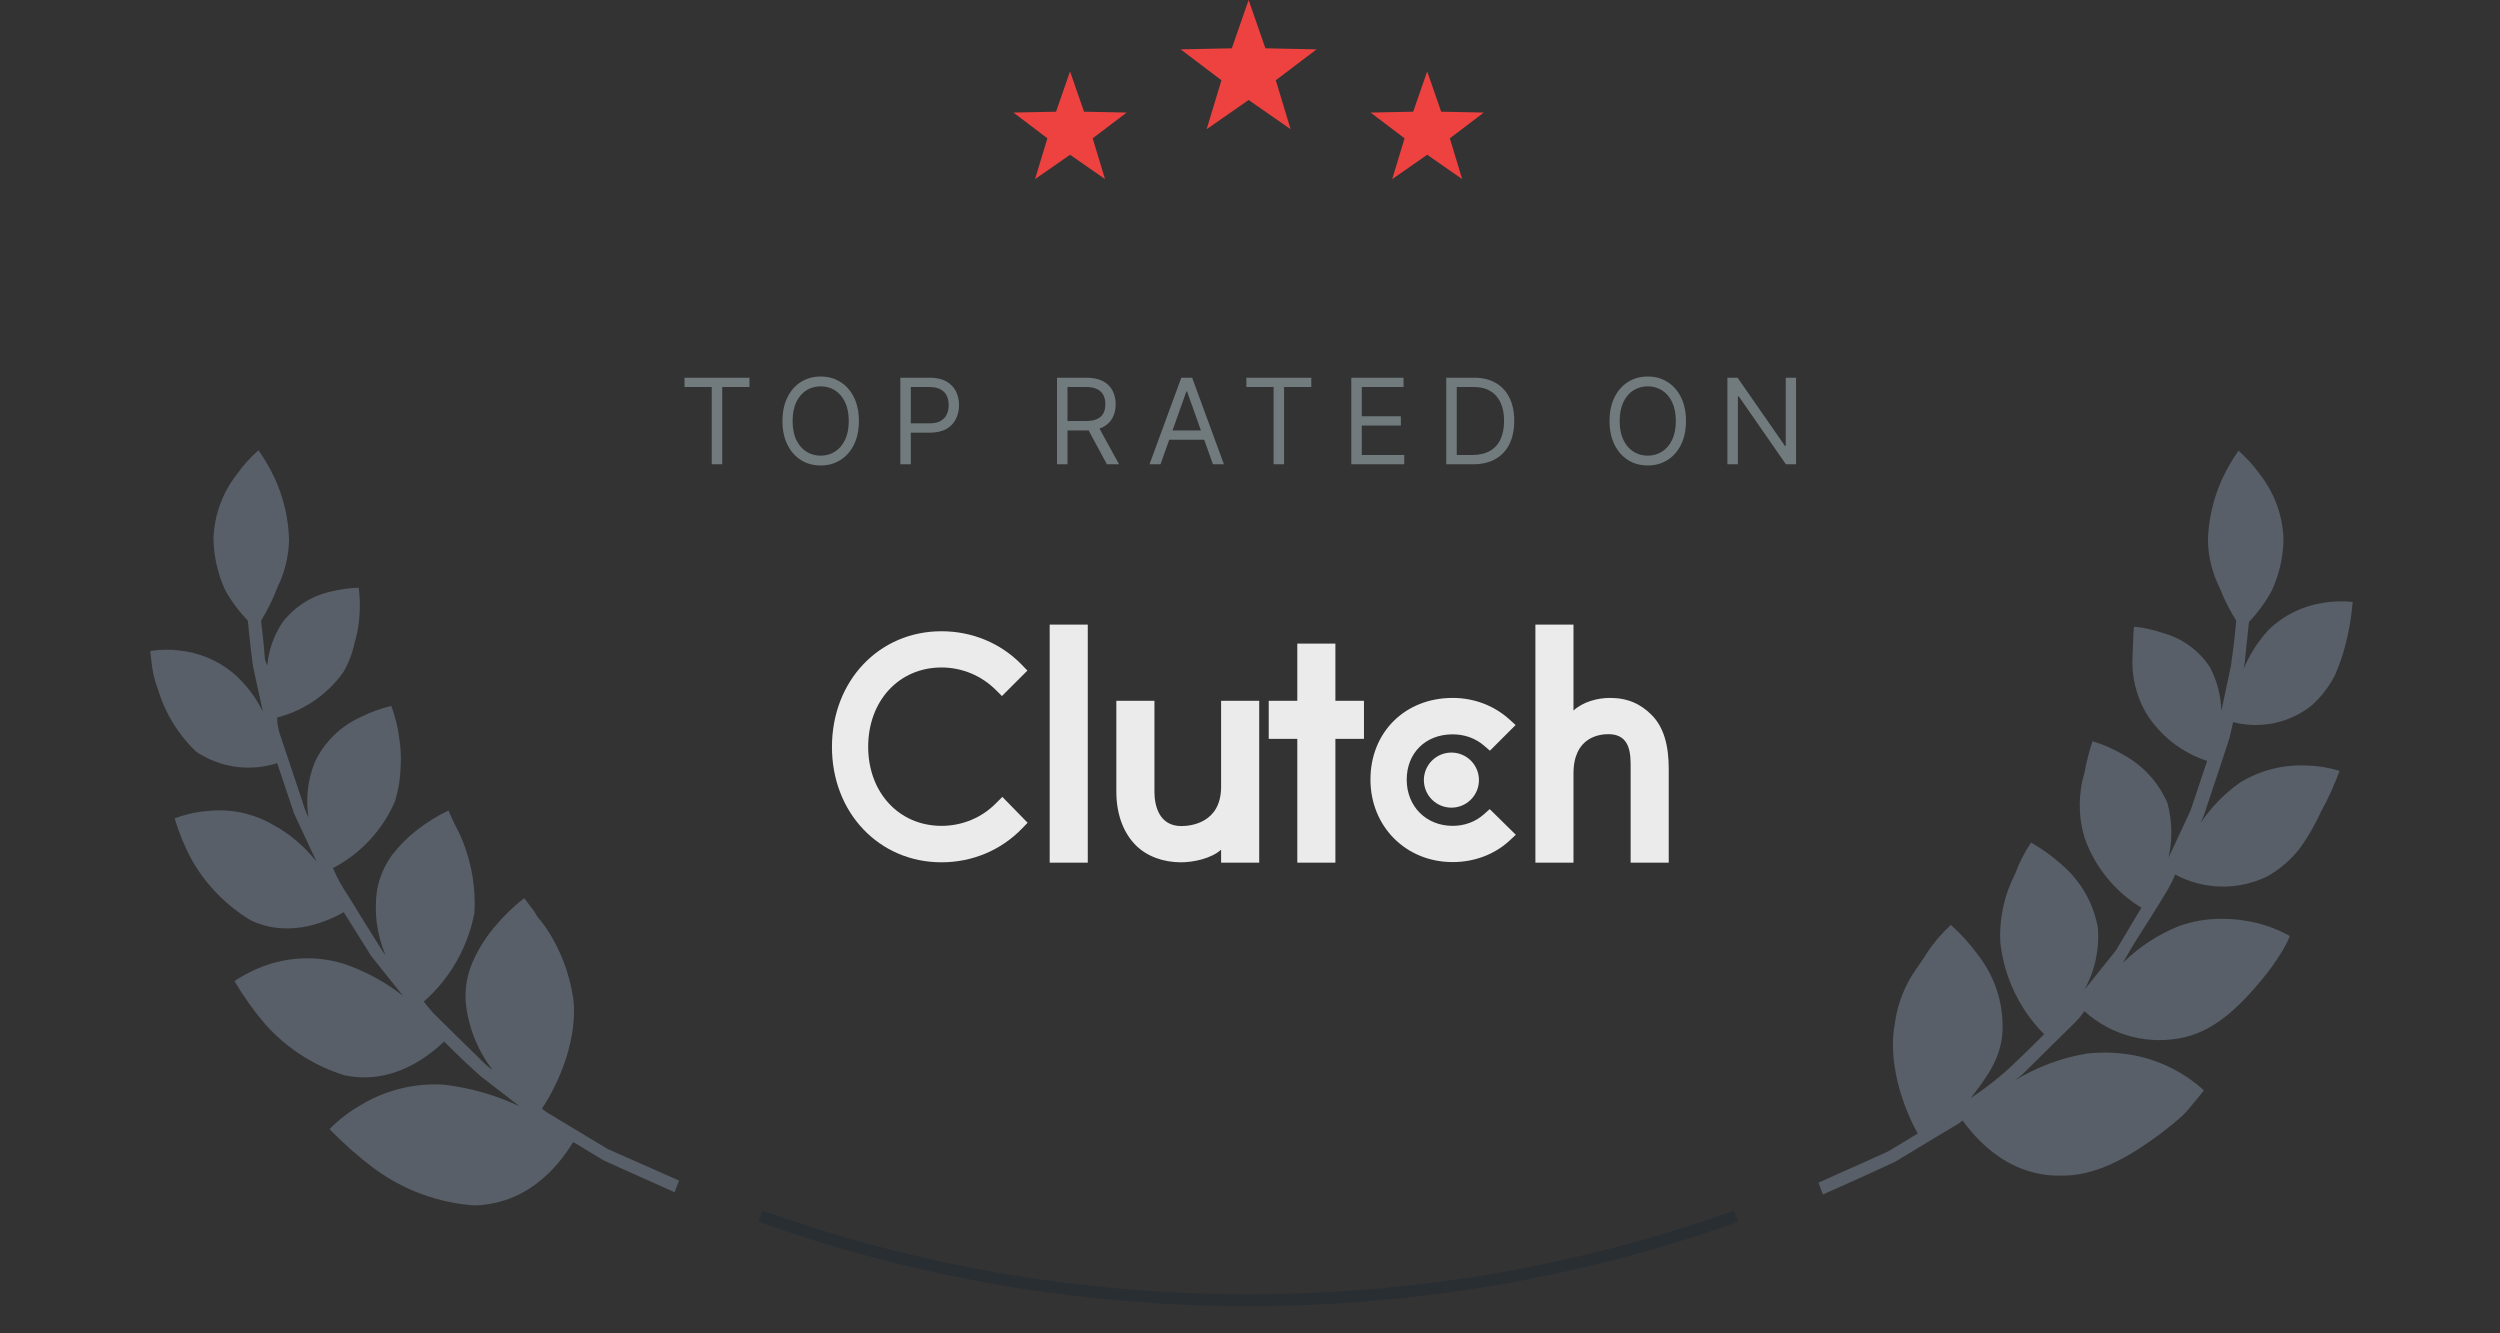 <?xml version="1.0" encoding="UTF-8"?> <svg xmlns="http://www.w3.org/2000/svg" width="210" height="112" viewBox="0 0 210 112" fill="none"><rect x="0" y="0" width="210" height="112" fill="#333333" stroke="none"/><path d="M89.884 6L91.059 9.382L94.639 9.455L91.786 11.618L92.823 15.045L89.884 13L86.945 15.045L87.982 11.618L85.129 9.455L88.708 9.382L89.884 6Z" fill="#ED4240"></path><path d="M104.884 0L106.294 4.058L110.59 4.146L107.166 6.742L108.411 10.854L104.884 8.4L101.357 10.854L102.601 6.742L99.177 4.146L103.473 4.058L104.884 0Z" fill="#ED4240"></path><path d="M119.884 6L121.059 9.382L124.639 9.455L121.786 11.618L122.823 15.045L119.884 13L116.945 15.045L117.982 11.618L115.129 9.455L118.708 9.382L119.884 6Z" fill="#ED4240"></path><path d="M57.5 32.508V31.727H62.954V32.508H60.667V39H59.786V32.508H57.5ZM72.147 35.364C72.147 36.131 72.008 36.794 71.731 37.352C71.454 37.911 71.075 38.342 70.591 38.645C70.109 38.948 69.557 39.099 68.937 39.099C68.316 39.099 67.765 38.948 67.282 38.645C66.799 38.342 66.419 37.911 66.142 37.352C65.865 36.794 65.727 36.131 65.727 35.364C65.727 34.597 65.865 33.934 66.142 33.375C66.419 32.816 66.799 32.385 67.282 32.082C67.765 31.779 68.316 31.628 68.937 31.628C69.557 31.628 70.109 31.779 70.591 32.082C71.075 32.385 71.454 32.816 71.731 33.375C72.008 33.934 72.147 34.597 72.147 35.364ZM71.295 35.364C71.295 34.734 71.189 34.202 70.979 33.769C70.77 33.336 70.487 33.008 70.13 32.785C69.775 32.563 69.377 32.452 68.937 32.452C68.496 32.452 68.097 32.563 67.74 32.785C67.385 33.008 67.102 33.336 66.891 33.769C66.683 34.202 66.579 34.734 66.579 35.364C66.579 35.993 66.683 36.525 66.891 36.958C67.102 37.391 67.385 37.719 67.74 37.942C68.097 38.164 68.496 38.276 68.937 38.276C69.377 38.276 69.775 38.164 70.13 37.942C70.487 37.719 70.77 37.391 70.979 36.958C71.189 36.525 71.295 35.993 71.295 35.364ZM75.628 39V31.727H78.085C78.656 31.727 79.122 31.83 79.484 32.036C79.849 32.24 80.119 32.516 80.294 32.864C80.469 33.212 80.557 33.6 80.557 34.028C80.557 34.457 80.469 34.846 80.294 35.197C80.121 35.547 79.854 35.827 79.491 36.035C79.129 36.241 78.665 36.344 78.099 36.344H76.338V35.562H78.071C78.462 35.562 78.775 35.495 79.012 35.36C79.249 35.225 79.42 35.043 79.527 34.813C79.636 34.581 79.69 34.32 79.69 34.028C79.69 33.737 79.636 33.477 79.527 33.247C79.42 33.017 79.248 32.838 79.008 32.707C78.769 32.575 78.452 32.508 78.057 32.508H76.508V39H75.628ZM88.788 39V31.727H91.245C91.814 31.727 92.28 31.824 92.644 32.019C93.009 32.21 93.279 32.474 93.454 32.81C93.629 33.147 93.717 33.529 93.717 33.957C93.717 34.386 93.629 34.766 93.454 35.097C93.279 35.429 93.01 35.689 92.648 35.879C92.286 36.066 91.823 36.159 91.26 36.159H89.271V35.364H91.231C91.619 35.364 91.932 35.307 92.169 35.193C92.408 35.08 92.581 34.919 92.687 34.71C92.796 34.499 92.85 34.249 92.85 33.957C92.85 33.666 92.796 33.412 92.687 33.194C92.578 32.976 92.404 32.808 92.165 32.69C91.926 32.569 91.61 32.508 91.217 32.508H89.669V39H88.788ZM92.211 35.733L94.001 39H92.978L91.217 35.733H92.211ZM97.483 39H96.559L99.23 31.727H100.139L102.809 39H101.886L99.713 32.878H99.656L97.483 39ZM97.824 36.159H101.545V36.94H97.824V36.159ZM104.695 32.508V31.727H110.149V32.508H107.862V39H106.982V32.508H104.695ZM113.509 39V31.727H117.898V32.508H114.389V34.966H117.671V35.747H114.389V38.219H117.955V39H113.509ZM123.729 39H121.485V31.727H123.829C124.534 31.727 125.138 31.873 125.64 32.164C126.142 32.453 126.527 32.868 126.794 33.41C127.062 33.95 127.195 34.597 127.195 35.349C127.195 36.107 127.06 36.759 126.791 37.306C126.521 37.851 126.128 38.27 125.612 38.563C125.095 38.854 124.468 39 123.729 39ZM122.366 38.219H123.673C124.274 38.219 124.772 38.103 125.168 37.871C125.563 37.639 125.858 37.309 126.052 36.88C126.246 36.452 126.343 35.941 126.343 35.349C126.343 34.762 126.247 34.257 126.055 33.833C125.864 33.407 125.577 33.08 125.196 32.853C124.815 32.623 124.34 32.508 123.772 32.508H122.366V38.219ZM141.622 35.364C141.622 36.131 141.483 36.794 141.206 37.352C140.929 37.911 140.549 38.342 140.066 38.645C139.583 38.948 139.032 39.099 138.411 39.099C137.791 39.099 137.239 38.948 136.756 38.645C136.274 38.342 135.894 37.911 135.617 37.352C135.34 36.794 135.201 36.131 135.201 35.364C135.201 34.597 135.34 33.934 135.617 33.375C135.894 32.816 136.274 32.385 136.756 32.082C137.239 31.779 137.791 31.628 138.411 31.628C139.032 31.628 139.583 31.779 140.066 32.082C140.549 32.385 140.929 32.816 141.206 33.375C141.483 33.934 141.622 34.597 141.622 35.364ZM140.769 35.364C140.769 34.734 140.664 34.202 140.453 33.769C140.245 33.336 139.962 33.008 139.604 32.785C139.249 32.563 138.852 32.452 138.411 32.452C137.971 32.452 137.572 32.563 137.215 32.785C136.859 33.008 136.577 33.336 136.366 33.769C136.158 34.202 136.053 34.734 136.053 35.364C136.053 35.993 136.158 36.525 136.366 36.958C136.577 37.391 136.859 37.719 137.215 37.942C137.572 38.164 137.971 38.276 138.411 38.276C138.852 38.276 139.249 38.164 139.604 37.942C139.962 37.719 140.245 37.391 140.453 36.958C140.664 36.525 140.769 35.993 140.769 35.364ZM150.869 31.727V39H150.017L146.054 33.29H145.983V39H145.102V31.727H145.955L149.932 37.452H150.003V31.727H150.869Z" fill="#717B7E"></path><g opacity="0.9" clip-path="url(#clip0_939_1983)"><path d="M88.173 52.465H91.373V72.465H88.173V52.465ZM102.573 66.085C102.573 69.146 99.999 69.39 99.233 69.39C97.321 69.39 96.973 67.599 96.973 66.519V58.865H93.773V66.503C93.773 68.399 94.368 69.964 95.411 71.007C96.333 71.93 97.713 72.434 99.209 72.434C100.27 72.434 101.773 72.103 102.573 71.373V72.465H105.773V58.865H102.573V66.085ZM112.173 54.065H108.973V58.865H106.573V62.065H108.973V72.465H112.173V62.065H114.573V58.865H112.173V54.065ZM124.65 68.398C123.953 69.025 123.033 69.372 122.024 69.372C119.798 69.372 118.164 67.738 118.164 65.494C118.164 63.25 119.746 61.684 122.024 61.684C123.016 61.684 123.953 62.014 124.668 62.641L125.153 63.058L127.311 60.902L126.771 60.414C125.501 59.268 123.816 58.625 122.023 58.625C118.023 58.625 115.118 61.511 115.118 65.477C115.118 69.426 118.093 72.415 122.023 72.415C123.849 72.415 125.553 71.772 126.806 70.607L127.328 70.12L125.137 67.965L124.65 68.398ZM138.733 60.05C137.811 59.129 136.731 58.625 135.235 58.625C134.174 58.625 132.973 58.955 132.173 59.685V52.465H128.973V72.465H132.173V64.973C132.173 61.912 134.347 61.669 135.113 61.669C137.025 61.669 136.973 63.46 136.973 64.538V72.465H140.173V64.555C140.173 62.659 139.777 61.094 138.733 60.05Z" fill="white"></path><path d="M121.918 63.215C122.532 63.215 123.12 63.459 123.554 63.893C123.988 64.327 124.232 64.915 124.232 65.529C124.232 66.142 123.988 66.731 123.554 67.165C123.12 67.599 122.532 67.843 121.918 67.843C121.305 67.843 120.716 67.599 120.282 67.165C119.848 66.731 119.605 66.142 119.605 65.529C119.605 64.915 119.848 64.327 120.282 63.893C120.716 63.459 121.305 63.215 121.918 63.215Z" fill="white"></path><path d="M83.693 67.442C82.476 68.694 80.823 69.372 79.084 69.372C75.519 69.372 72.927 66.572 72.927 62.729C72.927 58.868 75.519 56.068 79.084 56.068C80.806 56.068 82.441 56.746 83.676 57.981L84.162 58.468L86.301 56.329L85.832 55.842C84.058 54.015 81.658 53.025 79.084 53.025C73.832 53.025 69.884 57.199 69.884 62.746C69.884 68.276 73.849 72.433 79.084 72.433C81.676 72.433 84.076 71.425 85.849 69.599L86.319 69.111L84.197 66.938L83.693 67.442Z" fill="white"></path></g><path d="M63.884 102.164C76.689 106.731 90.482 109.218 104.856 109.218C119.23 109.218 133.023 106.731 145.828 102.164" stroke="#292E33"></path><path d="M182.288 89.665C181.301 89.18 180.253 88.832 179.172 88.63C177.895 88.401 176.592 88.357 175.302 88.498C173.142 88.859 171.072 89.634 169.206 90.78C169.551 90.541 169.872 90.269 170.166 89.969C170.718 89.414 171.466 88.686 172.204 87.952C172.942 87.217 173.69 86.489 174.253 85.94C174.816 85.391 175.082 84.931 175.082 84.931C176.214 85.96 177.581 86.697 179.063 87.077C180.545 87.457 182.098 87.468 183.586 87.11C186.268 86.461 188.382 84.242 189.97 82.319C190.644 81.519 191.252 80.664 191.787 79.764C192.177 79.089 192.347 78.627 192.347 78.627C191.443 78.118 190.47 77.74 189.459 77.506C188.501 77.276 187.518 77.167 186.533 77.181C185.343 77.184 184.163 77.389 183.043 77.787C181.279 78.493 179.675 79.544 178.323 80.878C178.323 80.878 178.388 80.765 178.506 80.56C178.624 80.355 178.79 80.069 178.997 79.71C179.399 79.014 179.998 78.118 180.567 77.204C181.135 76.29 181.72 75.372 182.122 74.676C182.524 73.98 182.704 73.455 182.704 73.455C183.892 74.097 185.216 74.445 186.566 74.472C187.916 74.498 189.253 74.203 190.466 73.61C191.52 73.01 192.446 72.209 193.192 71.252C193.881 70.288 194.475 69.26 194.965 68.181C195.573 67.08 196.093 65.934 196.522 64.752C195.627 64.477 194.698 64.326 193.762 64.305C191.801 64.21 189.856 64.703 188.178 65.723C186.864 66.65 185.732 67.809 184.837 69.145C185.04 68.729 185.208 68.296 185.338 67.851C185.593 67.056 185.958 65.997 186.313 64.933C186.668 63.868 187.018 62.814 187.272 62.019L187.581 60.655C188.719 60.953 189.911 60.98 191.061 60.734C192.211 60.487 193.288 59.974 194.203 59.237C194.993 58.526 195.645 57.676 196.128 56.73C196.539 55.802 196.863 54.837 197.095 53.849C197.36 52.77 197.537 51.672 197.626 50.565C196.788 50.475 195.941 50.5 195.11 50.642C193.405 50.905 191.823 51.689 190.579 52.885C189.675 53.864 188.953 54.995 188.445 56.226C188.497 56.028 188.536 55.827 188.561 55.624C188.605 55.24 188.656 54.751 188.702 54.245L188.912 52.25C189.665 51.456 190.311 50.567 190.834 49.606C191.464 48.242 191.799 46.761 191.815 45.258C191.741 43.295 191.05 41.406 189.84 39.859C189.317 39.124 188.71 38.453 188.031 37.859C187.511 38.603 187.056 39.391 186.672 40.214C185.925 41.844 185.515 43.608 185.465 45.401C185.495 46.78 185.832 48.136 186.451 49.369C186.826 50.334 187.292 51.261 187.843 52.138C187.843 52.138 187.681 54.051 187.391 55.972L186.594 59.717C186.56 58.424 186.226 57.156 185.619 56.014C184.693 54.625 183.298 53.616 181.689 53.172C180.903 52.902 180.089 52.725 179.263 52.645C179.23 52.877 179.209 53.111 179.199 53.345C179.178 53.783 179.179 54.398 179.132 55.094C179.035 56.742 179.415 58.383 180.226 59.821C181.403 61.762 183.24 63.215 185.4 63.914L184.012 68.068C183.092 70.062 182.152 72.045 182.152 72.045C182.5 70.534 182.47 68.961 182.067 67.464C181.315 65.709 179.987 64.263 178.302 63.365C177.505 62.9 176.656 62.529 175.773 62.26C175.487 63.119 175.263 63.998 175.101 64.889C174.568 66.668 174.565 68.564 175.092 70.344C175.954 72.807 177.646 74.894 179.877 76.246L177.733 79.841L175.088 83.146C175.981 81.545 176.373 79.712 176.214 77.885C175.832 75.81 174.738 73.932 173.12 72.577C172.351 71.888 171.51 71.284 170.611 70.774C170.06 71.592 169.61 72.474 169.273 73.4C168.349 75.186 167.92 77.186 168.03 79.194C168.354 82.095 169.65 84.801 171.707 86.873C171.707 86.873 170.274 88.339 168.776 89.726C167.279 91.114 165.538 92.238 165.538 92.238C166.788 90.64 168.117 88.882 168.209 86.641C168.315 84.329 167.589 82.055 166.162 80.231C165.495 79.303 164.727 78.453 163.872 77.694C163.095 78.406 162.41 79.212 161.831 80.093C161.364 80.901 160.706 81.641 160.223 82.618C159.688 83.65 159.334 84.766 159.178 85.918C158.434 89.761 160.312 93.863 161.09 95.213L159.847 95.969L158.572 96.735L157.004 97.44L152.753 99.341L153.123 100.332C153.123 100.332 156.175 98.995 159.183 97.593L163.102 95.228L164.393 94.458C164.554 94.357 164.71 94.246 164.858 94.125C165.76 95.329 168.499 98.958 173.411 98.75C176.491 98.713 179.431 96.765 181.644 95.108C182.205 94.681 182.707 94.261 183.171 93.86C183.634 93.459 183.93 93.042 184.22 92.705C184.801 92.03 185.124 91.588 185.124 91.588C184.276 90.814 183.321 90.167 182.288 89.665Z" fill="#585F68"></path><path d="M48.161 83.912C47.851 81.778 47.07 79.739 45.874 77.943C45.646 77.617 45.401 77.303 45.139 77.002C44.944 76.665 44.779 76.378 44.575 76.168C44.406 75.918 44.221 75.678 44.024 75.449C43.121 76.154 42.297 76.954 41.566 77.836C40.86 78.663 40.27 79.582 39.812 80.568C39.288 81.663 39.048 82.872 39.111 84.084C39.303 86.19 40.088 88.198 41.377 89.874C41.028 89.642 40.709 89.368 40.427 89.058C39.877 88.529 39.144 87.805 38.418 87.091L36.419 85.12C36.128 84.805 35.855 84.475 35.602 84.131C37.816 82.183 39.314 79.55 39.857 76.652C39.964 74.642 39.641 72.632 38.91 70.756C38.603 69.965 38.232 69.346 38.017 68.856C37.802 68.366 37.669 68.088 37.669 68.088C36.73 68.536 35.843 69.085 35.023 69.724C34.242 70.329 33.542 71.032 32.939 71.814C32.3 72.692 31.866 73.703 31.67 74.771C31.409 76.597 31.645 78.46 32.354 80.163C32.282 80.204 31.203 78.384 30.073 76.593C29.541 75.672 28.933 74.808 28.547 74.116C28.161 73.424 27.977 72.916 27.977 72.916C30.305 71.702 32.142 69.721 33.177 67.309C33.461 66.402 33.62 65.46 33.65 64.51C33.708 63.65 33.667 62.785 33.527 61.934C33.41 61.033 33.188 60.148 32.865 59.299C31.971 59.512 31.104 59.829 30.283 60.243C28.585 61.009 27.218 62.359 26.432 64.049C25.848 65.511 25.669 67.105 25.914 68.66C25.706 68.25 25.54 67.82 25.419 67.377C25.16 66.598 24.817 65.554 24.463 64.516C24.109 63.478 23.766 62.434 23.507 61.656C23.248 60.877 23.291 60.265 23.291 60.265C25.523 59.696 27.482 58.357 28.823 56.486C29.26 55.754 29.574 54.955 29.752 54.121C29.983 53.374 30.129 52.603 30.186 51.823C30.257 51.006 30.239 50.183 30.134 49.369C29.32 49.392 28.511 49.507 27.722 49.71C26.136 50.072 24.727 50.977 23.738 52.268C23.009 53.352 22.566 54.603 22.452 55.904C22.377 55.741 22.312 55.573 22.257 55.402L22.147 54.101L21.929 52.139C22.476 51.252 22.936 50.315 23.302 49.339C23.916 48.101 24.25 46.743 24.282 45.362C24.238 43.573 23.83 41.811 23.081 40.186C22.695 39.36 22.238 38.569 21.715 37.821C21.039 38.412 20.436 39.081 19.917 39.814C18.699 41.36 18.004 43.252 17.931 45.218C17.953 46.72 18.287 48.201 18.913 49.566C19.436 50.501 20.078 51.364 20.821 52.136C20.821 52.136 20.991 54.085 21.253 55.981L22.086 59.787C21.491 58.573 20.665 57.488 19.653 56.591C18.352 55.495 16.751 54.816 15.059 54.642C14.249 54.541 13.43 54.554 12.624 54.683C12.624 54.683 12.656 55.046 12.73 55.645C12.812 56.434 12.997 57.208 13.281 57.948C13.878 59.923 14.977 61.711 16.47 63.137C17.458 63.802 18.585 64.235 19.765 64.403C20.945 64.57 22.148 64.469 23.283 64.105C23.283 64.105 23.988 66.224 24.703 68.336C25.64 70.361 26.588 72.38 26.588 72.38C25.582 71.092 24.321 70.026 22.882 69.25C21.213 68.297 19.282 67.905 17.373 68.13C16.448 68.204 15.537 68.412 14.671 68.747C15.035 69.974 15.527 71.158 16.139 72.281C17.329 74.355 19.032 76.089 21.083 77.318C24.49 78.914 27.77 77.239 28.878 76.627C28.878 76.627 30.015 78.455 31.169 80.287L33.851 83.653C32.348 82.473 30.656 81.558 28.846 80.945C26.77 80.318 24.55 80.35 22.493 81.035C21.502 81.364 20.562 81.828 19.699 82.416C20.445 83.679 21.296 84.877 22.245 85.996C24.038 88.024 26.353 89.521 28.937 90.324C33.182 91.219 36.3 88.437 37.308 87.487C37.308 87.487 38.77 88.977 40.342 90.376L43.648 92.931C41.653 91.991 39.52 91.379 37.33 91.118C34.915 90.955 32.508 91.526 30.424 92.756C29.416 93.318 28.493 94.021 27.683 94.843C28.837 96.043 30.087 97.147 31.42 98.145C33.881 99.966 36.812 101.045 39.867 101.256C44.849 101.11 47.364 97.189 48.152 95.929L49.433 96.704L50.73 97.485L52.32 98.205L56.665 100.147L57.041 99.166L51.065 96.527L47.233 94.22L45.974 93.459C45.813 93.36 45.661 93.247 45.519 93.121C46.388 91.883 48.6 87.863 48.161 83.912Z" fill="#585F68"></path><defs><clipPath id="clip0_939_1983"><rect width="70.289" height="20" fill="white" transform="translate(69.884 52.465)"></rect></clipPath></defs></svg> 